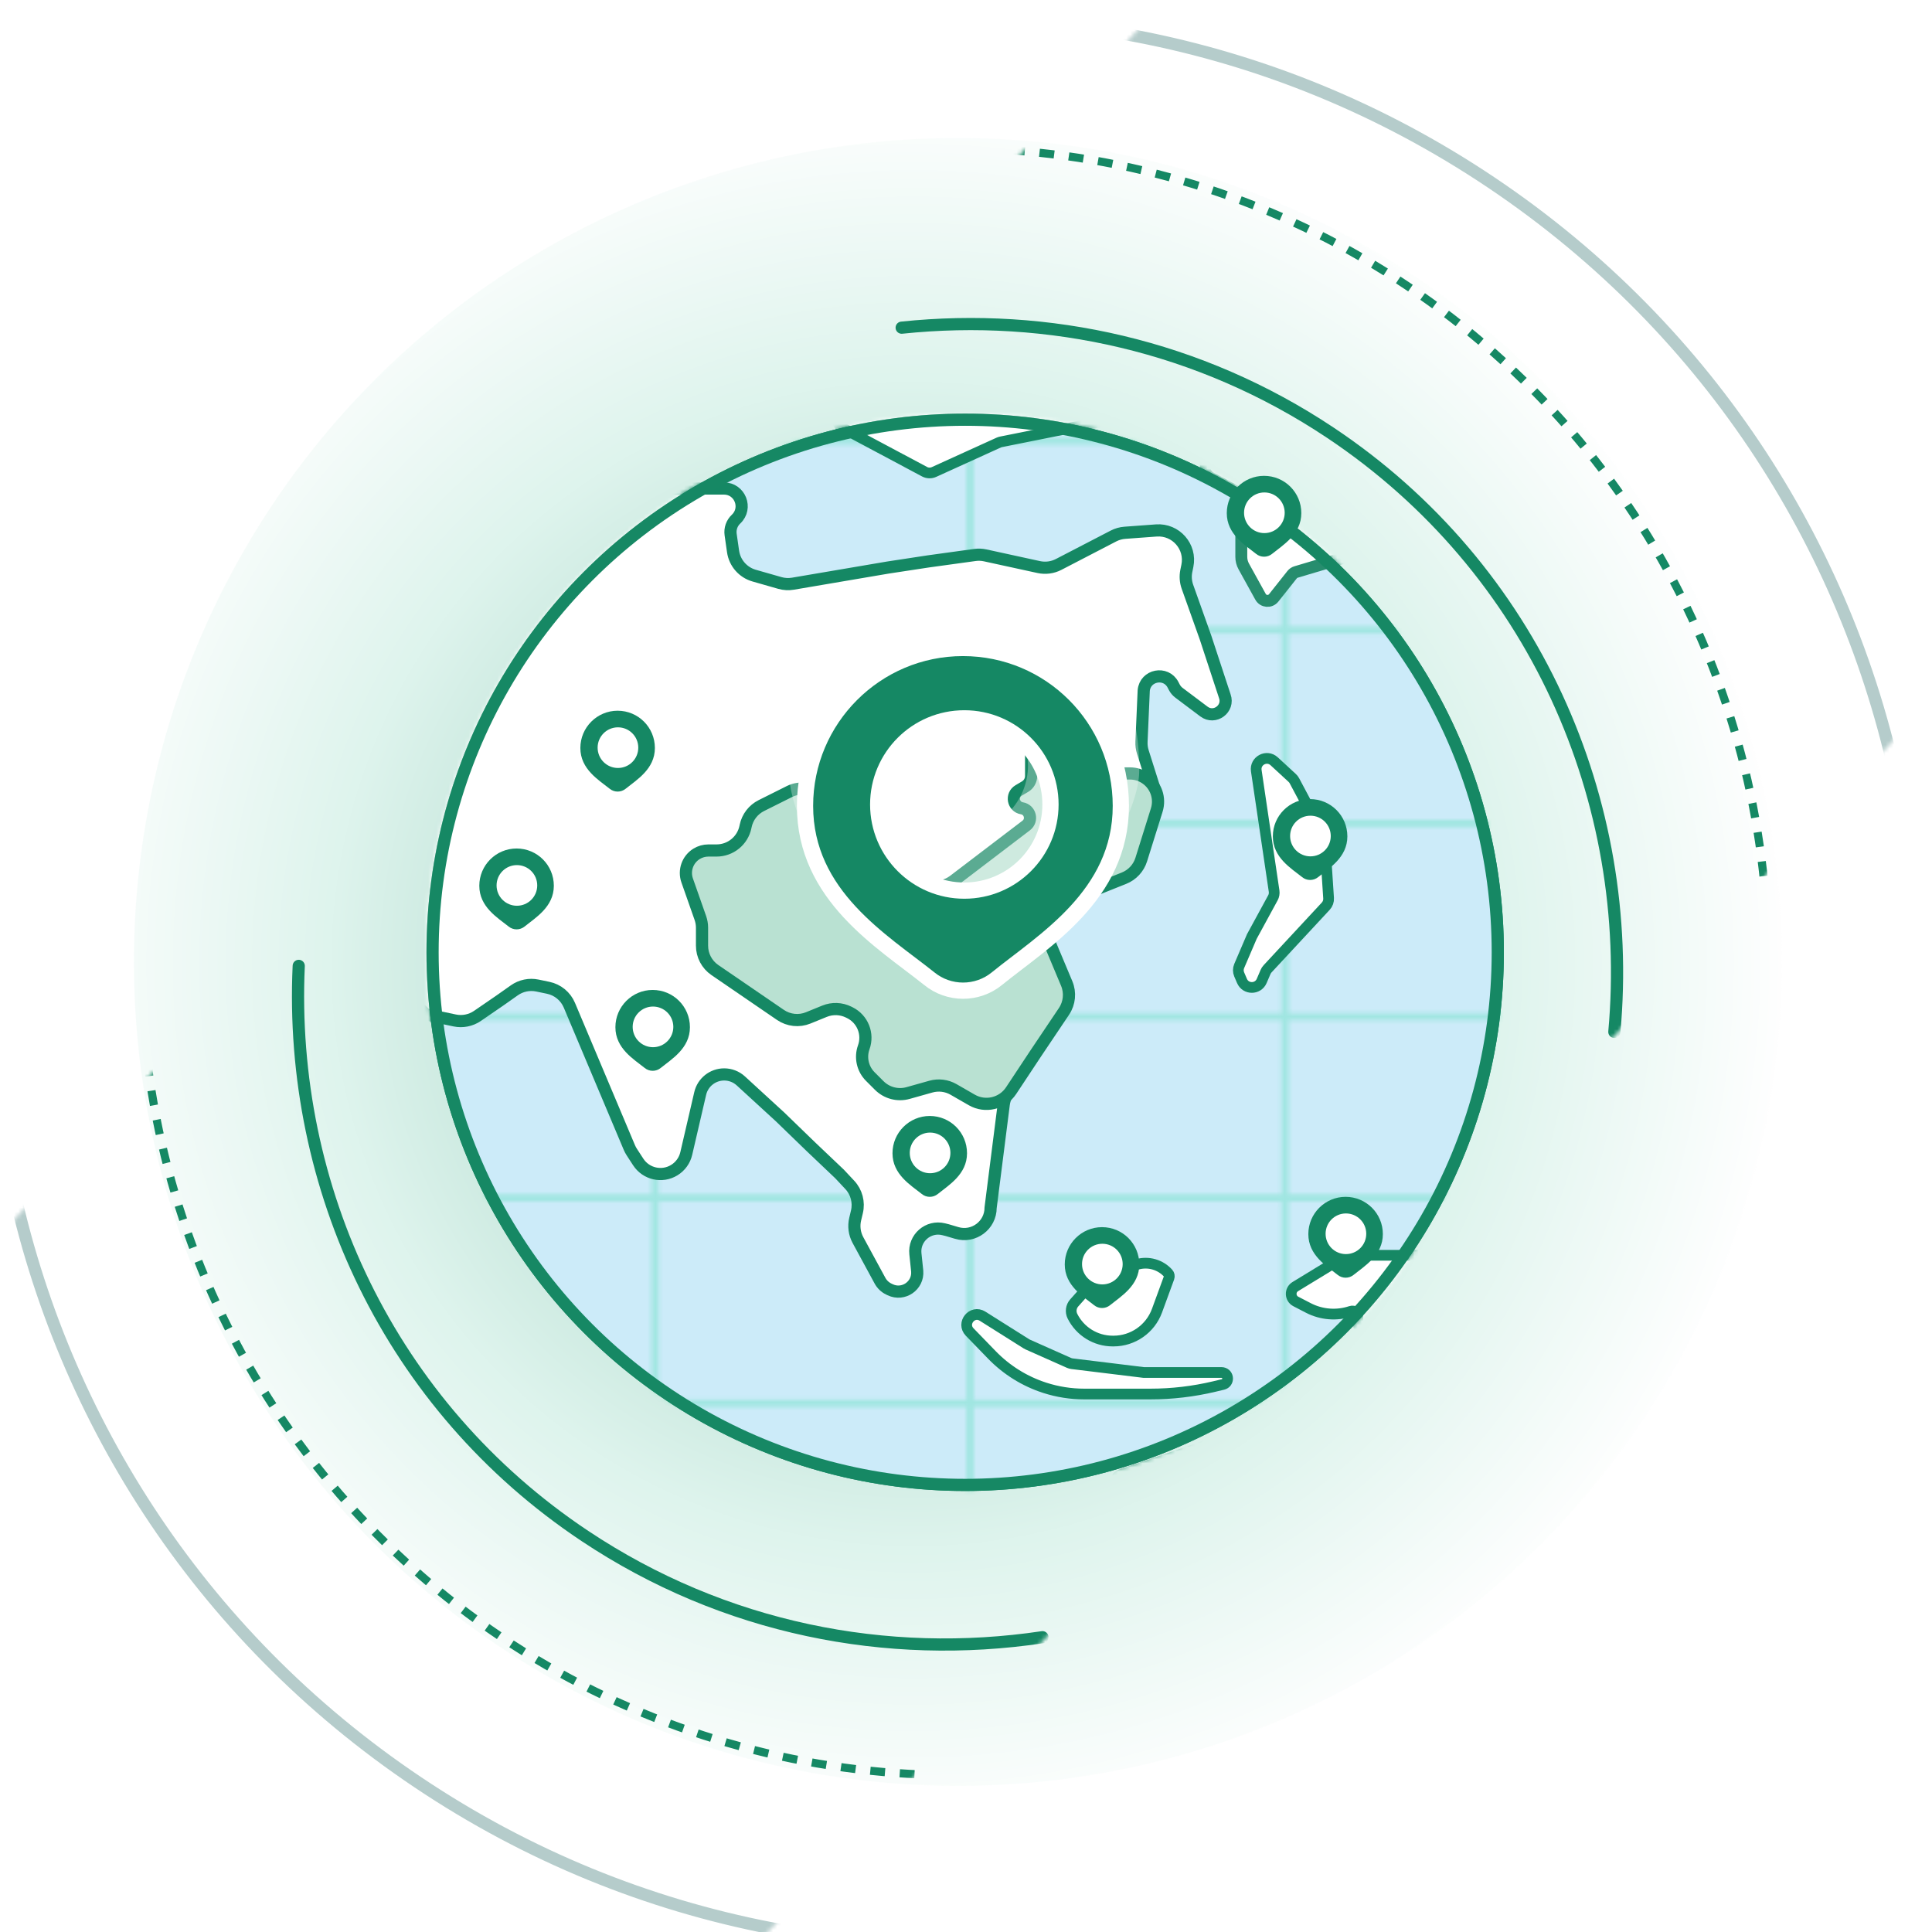 <?xml version="1.0" encoding="UTF-8"?> <svg xmlns="http://www.w3.org/2000/svg" width="476" height="476" viewBox="0 0 476 476" fill="none"><g clip-path="url(#clip0_1337_397)"><circle cx="236.001" cy="237" r="203" fill="url(#paint0_radial_1337_397)" fill-opacity="0.5"></circle><mask id="mask0_1337_397" style="mask-type:alpha" maskUnits="userSpaceOnUse" x="-23" y="-27" width="522" height="531"><rect x="-23" y="328.456" width="489" height="255.556" transform="rotate(-46.627 -23 328.456)" fill="#D9D9D9"></rect></mask><g mask="url(#mask0_1337_397)"><circle cx="235.193" cy="236.951" r="200.401" transform="rotate(-46.627 235.193 236.951)" stroke="#158864" stroke-width="2" stroke-dasharray="3.64 3.64"></circle><g filter="url(#filter0_d_1337_397)"><path d="M73.601 231.739C71.096 286.171 95.925 340.089 144.097 372.195C178.428 395.076 218.586 402.86 256.84 397.142M397.74 248.001C402.875 191.17 378.026 133.877 327.734 100.358C295.539 78.901 258.219 70.72 222.151 74.501" stroke="#158864" stroke-width="3" stroke-linecap="round" stroke-linejoin="round"></path></g><g filter="url(#filter1_d_1337_397)"><path d="M367.396 38.728C476.232 111.762 505.256 259.197 432.222 368.034C359.188 476.87 211.752 505.894 102.916 432.86C-5.92 359.825 -34.944 212.39 38.09 103.554C111.124 -5.282 258.559 -34.306 367.396 38.728Z" stroke="#B5CCCB" stroke-width="3"></path></g></g><circle cx="237.796" cy="234.626" r="131.402" fill="#CCEBF9" stroke="#168864" stroke-width="2.641"></circle><mask id="mask1_1337_397" style="mask-type:alpha" maskUnits="userSpaceOnUse" x="105" y="101" width="266" height="267"><circle cx="237.799" cy="234.627" r="131.402" fill="#D9D9D9" stroke="#168864" stroke-width="2.641"></circle></mask><g mask="url(#mask1_1337_397)"><mask id="mask2_1337_397" style="mask-type:alpha" maskUnits="userSpaceOnUse" x="-16" y="80" width="510" height="311"><path opacity="0.3" d="M493.285 155.249L-15.699 155.249M493.285 202.873L-15.699 202.873M493.285 250.498L-15.699 250.498M493.285 295.146L-15.699 295.146M493.285 108.616L-15.699 108.616M469.797 390.395L469.797 80.835M393.205 390.395L393.205 80.835M316.612 390.395L316.612 80.835M238.999 390.395L238.999 80.835M161.385 390.395L161.385 80.835M87.857 390.395L87.857 80.835M8.201 390.395L8.201 80.835M493.285 345.747L-15.699 345.747" stroke="#38DAA8" stroke-width="1.77" stroke-miterlimit="10"></path></mask><g mask="url(#mask2_1337_397)"><g filter="url(#filter2_f_1337_397)"><rect x="-25.506" y="85.627" width="518.785" height="309.56" fill="#38DAA8"></rect></g></g><path d="M101.897 300.035L96.162 299.102C94.669 298.859 93.288 298.157 92.213 297.093L76.642 281.681C75.263 280.315 74.486 278.454 74.486 276.513V231.295L82.078 165.627C82.283 163.853 83.134 162.216 84.469 161.029L115.695 133.254C118.203 131.023 121.913 130.799 124.671 132.712L131.346 137.341C132.832 138.373 134.65 138.812 136.443 138.575L139.859 138.123C140.655 138.018 141.349 137.529 141.716 136.816L143.371 133.603C144.105 132.18 142.45 130.721 141.129 131.627L151.215 124.706L156.409 121.46C157.565 120.738 158.9 120.355 160.263 120.355H178.359C182.313 120.355 184.228 125.193 181.345 127.899C180.309 128.872 179.811 130.29 180.012 131.697L180.607 135.858C181.012 138.698 183.049 141.033 185.807 141.821L192.144 143.632C193.189 143.93 194.288 143.991 195.36 143.809L218.748 139.834L228.713 138.317L240.188 136.734C241.035 136.617 241.896 136.651 242.731 136.833L255.929 139.712C257.587 140.074 259.319 139.844 260.826 139.063L274.333 132.06C275.207 131.607 276.164 131.336 277.146 131.264L284.885 130.695C289.699 130.341 293.516 134.689 292.54 139.416L292.285 140.652C292.016 141.956 292.11 143.308 292.556 144.562L297.015 157.081L301.761 171.517C302.878 174.632 299.264 177.295 296.62 175.306L290.473 170.684C289.99 170.321 289.595 169.854 289.317 169.318L289.006 168.717C287.244 165.317 282.135 166.32 281.788 170.133L281.237 182.749C281.199 183.598 281.311 184.446 281.567 185.256L284.792 195.466C285.246 196.904 285.242 198.448 284.78 199.884L281.013 211.587C280.342 213.671 278.768 215.342 276.727 216.136L268.785 219.224C266.909 219.954 264.781 219.541 263.314 218.162C261.339 216.306 258.273 216.269 256.253 218.076L255.782 218.497C253.745 220.32 253.223 223.302 254.519 225.708L258.595 233.272L262.366 241.89C263.451 244.372 263.067 247.252 261.369 249.363L257.211 254.531L251.377 263.628L248.131 269.551C247.693 270.35 247.409 271.225 247.294 272.129L244.065 297.542C244.065 301.885 239.886 305.005 235.722 303.772L233.386 303.08L232.498 302.858C228.703 301.909 225.121 305.023 225.533 308.913L225.978 313.165C226.281 316.755 222.572 319.317 219.322 317.762L218.991 317.604C218.065 317.161 217.302 316.436 216.812 315.533L211.379 305.525C210.524 303.951 210.281 302.115 210.696 300.372L211.124 298.575C211.689 296.201 211.026 293.703 209.359 291.921L206.846 289.237L199.768 282.513L192.212 275.196L182.524 266.311C181.404 265.285 179.941 264.715 178.423 264.715C175.6 264.715 173.151 266.661 172.512 269.411L169.08 284.198C168.684 285.903 167.62 287.378 166.127 288.292C163.11 290.139 159.171 289.248 157.242 286.283L155.658 283.847C155.422 283.486 155.22 283.104 155.052 282.707L140.28 247.664C139.352 245.462 137.401 243.857 135.062 243.37L132.397 242.814C130.425 242.403 128.371 242.829 126.724 243.99L123.134 246.521L117.634 250.296C115.995 251.421 113.966 251.826 112.02 251.416L105.432 250.028C104.986 249.934 104.588 249.687 104.306 249.331C103.159 247.883 100.829 248.693 100.829 250.54V252.114C100.829 252.594 100.69 253.065 100.429 253.468L96.738 259.182C95.291 261.422 96.369 264.424 98.909 265.232C101.674 266.112 102.641 269.529 100.748 271.727L100.467 272.053C99.341 273.361 99.099 275.213 99.852 276.766L104.743 286.864L107.517 292.368C108.846 295.005 107.78 298.22 105.139 299.54C104.137 300.041 103.002 300.214 101.897 300.035Z" fill="white" stroke="#158864" stroke-width="3"></path><path d="M209.771 92.056L207.444 90.151C207.267 90.007 207.072 89.885 206.864 89.791L194.703 84.263C192.222 83.136 192.867 79.446 195.584 79.227L268.265 73.371C268.667 73.339 269.072 73.399 269.447 73.547L328.75 96.976C330.628 97.718 331.012 100.208 329.445 101.481L322.465 107.152C321.286 108.11 321.156 109.863 322.181 110.984L331.009 120.639C332.052 121.78 331.896 123.57 330.67 124.513L328.758 125.984C328.154 126.449 327.378 126.63 326.63 126.48L308.416 122.837C308.161 122.786 307.915 122.698 307.687 122.576L298.351 117.574C297.493 117.115 296.958 116.22 296.958 115.247V105.974C296.958 104.887 296.291 103.911 295.279 103.515L288.582 100.894C288.111 100.71 287.597 100.665 287.102 100.764L246.631 108.858C246.433 108.898 246.24 108.96 246.056 109.044L230.116 116.289C229.368 116.629 228.505 116.601 227.781 116.215L207.637 105.471C206.309 104.763 205.841 103.09 206.608 101.795L210.371 95.446C211.036 94.323 210.781 92.882 209.771 92.056Z" fill="white" stroke="#158864" stroke-width="2.641"></path><path d="M305.31 240.081L305.997 241.683C306.911 243.817 309.936 243.817 310.851 241.683L311.803 239.462C311.922 239.183 312.089 238.927 312.295 238.705L326.634 223.263C327.128 222.731 327.381 222.019 327.334 221.294L326.391 206.914C326.367 206.541 326.263 206.177 326.087 205.847L318.918 192.371C318.778 192.109 318.596 191.873 318.378 191.671L313.923 187.559C312.092 185.869 309.155 187.421 309.519 189.886L313.909 219.55C313.993 220.117 313.89 220.696 313.616 221.199L308.424 230.735L305.31 238.001C305.025 238.665 305.025 239.417 305.31 240.081Z" fill="white"></path><path d="M322.352 322.251L319.26 320.651C317.803 319.898 317.731 317.84 319.131 316.986L327.42 311.932C330.271 310.193 333.545 309.274 336.884 309.274H352.017C352.845 309.274 353.625 309.662 354.124 310.322L358.388 315.966C359.485 317.416 358.821 319.515 357.09 320.072L350.037 322.338C349.72 322.44 349.424 322.602 349.167 322.814L343.564 327.428C343.092 327.817 342.498 328.03 341.886 328.03H336.847C335.566 328.03 334.527 326.992 334.527 325.711V324.304C334.527 323.413 333.654 322.784 332.809 323.066C329.356 324.217 325.585 323.923 322.352 322.251Z" fill="white"></path><path d="M285.061 322.912L288.028 314.802C288.166 314.424 288.084 314 287.815 313.7C285.904 311.577 282.952 310.726 280.204 311.505L273.032 313.538C271.536 313.962 270.192 314.804 269.157 315.964L264.668 320.999C263.864 321.901 263.691 323.202 264.231 324.284C266.106 328.034 269.94 330.403 274.133 330.403H274.344C279.134 330.403 283.415 327.411 285.061 322.912Z" fill="white"></path><path d="M305.31 240.081L305.997 241.683C306.911 243.817 309.936 243.817 310.851 241.683L311.803 239.462C311.922 239.183 312.089 238.927 312.295 238.705L326.634 223.263C327.128 222.731 327.381 222.019 327.334 221.294L326.391 206.914C326.367 206.541 326.263 206.177 326.087 205.847L318.918 192.371C318.778 192.109 318.596 191.873 318.378 191.671L313.923 187.559C312.092 185.869 309.155 187.421 309.519 189.886L313.909 219.55C313.993 220.117 313.89 220.696 313.616 221.199L308.424 230.735L305.31 238.001C305.025 238.665 305.025 239.417 305.31 240.081Z" stroke="#158864" stroke-width="2.641"></path><path d="M322.352 322.251L319.26 320.651C317.803 319.898 317.731 317.84 319.131 316.986L327.42 311.932C330.271 310.193 333.545 309.274 336.884 309.274H352.017C352.845 309.274 353.625 309.662 354.124 310.322L358.388 315.966C359.485 317.416 358.821 319.515 357.09 320.072L350.037 322.338C349.72 322.44 349.424 322.602 349.167 322.814L343.564 327.428C343.092 327.817 342.498 328.03 341.886 328.03H336.847C335.566 328.03 334.527 326.992 334.527 325.711V324.304C334.527 323.413 333.654 322.784 332.809 323.066C329.356 324.217 325.585 323.923 322.352 322.251Z" stroke="#158864" stroke-width="2.641"></path><path d="M285.061 322.912L288.028 314.802C288.166 314.424 288.084 314 287.815 313.7C285.904 311.577 282.952 310.726 280.204 311.505L273.032 313.538C271.536 313.962 270.192 314.804 269.157 315.964L264.668 320.999C263.864 321.901 263.691 323.202 264.231 324.284C266.106 328.034 269.94 330.403 274.133 330.403H274.344C279.134 330.403 283.415 327.411 285.061 322.912Z" stroke="#158864" stroke-width="2.641"></path><path d="M272.12 372.989L274.247 377.715C274.794 378.93 276.159 379.547 277.432 379.156L310.06 369.116C310.782 368.894 311.564 368.992 312.209 369.384L327.596 378.75C328.645 379.389 329.997 379.219 330.856 378.341L362.385 346.119C363.759 344.715 363.172 342.354 361.3 341.757L347.989 337.509C347.231 337.267 346.622 336.696 346.332 335.955L345.832 334.677C344.939 332.394 341.687 332.455 340.88 334.77L337.916 343.265C337.546 344.326 336.546 345.036 335.423 345.036H332.029C330.57 345.036 329.388 343.854 329.388 342.396V341.8C329.388 339.746 327.145 338.478 325.385 339.539L298.783 355.568C298.621 355.666 298.448 355.746 298.268 355.807L276.319 363.247C275.609 363.488 275.035 364.019 274.74 364.708L272.101 370.865C271.81 371.544 271.817 372.315 272.12 372.989Z" fill="#CCE8DE" stroke="#158864" stroke-width="2.641"></path><path d="M244.39 333.831L238.907 328.179C236.821 326.029 239.539 322.678 242.073 324.275L252.892 331.092C253 331.16 253.112 331.22 253.228 331.271L263.372 335.78C263.611 335.886 263.864 335.956 264.124 335.988L281.769 338.148H300.956C301.052 338.148 301.148 338.157 301.242 338.176C302.823 338.484 302.869 340.728 301.302 341.101L299.169 341.609C294.019 342.835 288.744 343.455 283.45 343.455H267.135C263.832 343.455 260.549 342.938 257.406 341.924C252.47 340.332 248.001 337.553 244.39 333.831Z" fill="white" stroke="#158864" stroke-width="2.641"></path><path d="M249.112 268.711L255.228 259.475L262.141 249.182C263.504 247.151 263.756 244.571 262.81 242.316L255.074 223.869C254.438 222.354 254.689 220.611 255.725 219.336L255.966 219.039C257.625 216.997 260.742 216.997 262.401 219.039C263.545 220.448 265.473 220.948 267.158 220.274L276.938 216.362C278.967 215.551 280.524 213.869 281.177 211.782L284.998 199.567C285.443 198.147 285.418 196.622 284.93 195.216C283.96 192.427 281.33 190.558 278.377 190.558H272.213C269.759 190.558 267.471 189.32 266.127 187.266L263 182.483C262.099 181.105 260.564 180.275 258.918 180.275C256.225 180.275 254.042 182.458 254.042 185.151V191.191C254.042 192.269 253.472 193.267 252.544 193.816L250.961 194.752C249.049 195.881 249.59 198.781 251.78 199.146C253.835 199.488 254.488 202.121 252.83 203.384L234.993 216.974C233.279 218.28 231.075 218.759 228.974 218.281L217.784 215.738C215.927 215.316 214.309 214.182 213.279 212.579L212.406 211.221C211.7 210.122 210.71 209.234 209.542 208.65L208.227 207.992C205.764 206.761 204.208 204.243 204.208 201.489V200.991C204.208 199.13 203.433 197.353 202.069 196.087C200.025 194.188 197.018 193.757 194.522 195.005L187.581 198.476C185.592 199.47 184.168 201.32 183.714 203.496L183.661 203.754C182.958 207.126 179.986 209.542 176.542 209.542H174.531C173.506 209.542 172.5 209.827 171.627 210.364C169.406 211.731 168.438 214.462 169.302 216.922L172.552 226.17C172.824 226.944 172.963 227.759 172.963 228.58V232.997C172.963 235.397 174.147 237.643 176.128 238.998L192.279 250.049C194.294 251.428 196.867 251.703 199.128 250.782L203.143 249.146C205.077 248.358 207.256 248.442 209.123 249.376L209.404 249.516C212.531 251.079 213.994 254.735 212.81 258.025C211.905 260.54 212.533 263.351 214.423 265.241L216.621 267.439C218.481 269.299 221.2 270.01 223.732 269.298L229.343 267.719C231.227 267.189 233.245 267.441 234.94 268.418L239.421 270.997C242.749 272.913 246.992 271.912 249.112 268.711Z" fill="#B9E1D2" stroke="#158864" stroke-width="3"></path><path d="M306.12 125.674L312.811 114.83C313.539 113.65 315.229 113.58 316.052 114.695L330.857 134.753C331.663 135.845 331.141 137.405 329.841 137.792L319.322 140.926C318.937 141.04 318.597 141.271 318.347 141.585L313.812 147.303C312.944 148.398 311.241 148.257 310.565 147.034L306.439 139.568C306.038 138.843 305.828 138.028 305.828 137.2V126.702C305.828 126.339 305.929 125.983 306.12 125.674Z" fill="white" stroke="#278D6E" stroke-width="2.937" stroke-linecap="round"></path></g><circle cx="237.796" cy="234.626" r="131.222" stroke="#168864" stroke-width="3"></circle><g opacity="0.3" filter="url(#filter3_f_1337_397)"><path d="M119.47 209.905C125.691 209.905 129.651 213.695 129.651 220.392C129.651 224.128 123.819 231.601 119.47 231.602C115.12 231.602 109.288 224.82 109.288 220.392C109.288 213.695 113.248 209.905 119.47 209.905ZM119.332 216.24C117.205 216.24 115.48 217.975 115.479 220.114C115.479 222.254 117.204 223.989 119.332 223.989C121.46 223.989 123.185 222.254 123.185 220.114C123.184 217.974 121.46 216.24 119.332 216.24Z" fill="white"></path></g><path fill-rule="evenodd" clip-rule="evenodd" d="M118.09 218.23C118.09 223.456 122.599 226.105 125.312 228.273C126.455 229.207 128.106 229.207 129.249 228.273C131.943 226.087 136.452 223.438 136.452 218.23C136.452 213.15 132.351 209.05 127.271 209.05C122.209 209.05 118.09 213.168 118.09 218.23ZM122.345 218.149C122.345 215.382 124.586 213.141 127.353 213.141C130.12 213.141 132.361 215.382 132.361 218.149C132.361 220.916 130.12 223.156 127.353 223.156C124.586 223.156 122.345 220.916 122.345 218.149Z" fill="#158864"></path><path fill-rule="evenodd" clip-rule="evenodd" d="M151.621 253.08C151.621 258.306 156.13 260.955 158.842 263.123C159.985 264.057 161.637 264.057 162.78 263.123C165.474 260.937 169.983 258.288 169.983 253.08C169.983 248 165.882 243.899 160.802 243.899C155.74 243.899 151.621 248.018 151.621 253.08ZM155.876 252.999C155.876 250.232 158.117 247.991 160.884 247.991C163.65 247.991 165.891 250.232 165.891 252.999C165.891 255.766 163.65 258.006 160.884 258.006C158.117 258.006 155.876 255.766 155.876 252.999Z" fill="#158864"></path><path fill-rule="evenodd" clip-rule="evenodd" d="M219.89 284.131C219.89 289.356 224.398 292.005 227.111 294.173C228.254 295.108 229.905 295.108 231.048 294.173C233.743 291.987 238.251 289.338 238.251 284.131C238.251 279.05 234.151 274.95 229.07 274.95C224.008 274.95 219.89 279.069 219.89 284.131ZM224.144 284.049C224.144 281.282 226.385 279.041 229.152 279.041C231.919 279.041 234.16 281.282 234.16 284.049C234.16 286.816 231.919 289.057 229.152 289.057C226.385 289.057 224.144 286.816 224.144 284.049Z" fill="#158864"></path><path fill-rule="evenodd" clip-rule="evenodd" d="M142.986 184.286C142.986 189.511 147.495 192.16 150.208 194.329C151.351 195.263 153.002 195.263 154.145 194.329C156.839 192.142 161.348 189.493 161.348 184.286C161.348 179.206 157.247 175.105 152.167 175.105C147.105 175.105 142.986 179.224 142.986 184.286ZM147.241 184.204C147.241 181.437 149.482 179.197 152.249 179.197C155.016 179.197 157.257 181.437 157.257 184.204C157.257 186.971 155.016 189.212 152.249 189.212C149.482 189.212 147.241 186.971 147.241 184.204Z" fill="#158864"></path><circle cx="331.593" cy="303.977" r="6.126" fill="white"></circle><path fill-rule="evenodd" clip-rule="evenodd" d="M322.342 304.054C322.342 309.28 326.851 311.929 329.564 314.097C330.707 315.031 332.358 315.031 333.501 314.097C336.195 311.911 340.704 309.262 340.704 304.054C340.704 298.974 336.603 294.874 331.523 294.874C326.461 294.874 322.342 298.992 322.342 304.054ZM326.597 303.973C326.597 301.206 328.838 298.965 331.605 298.965C334.372 298.965 336.612 301.206 336.612 303.973C336.612 306.74 334.372 308.98 331.605 308.98C328.838 308.98 326.597 306.74 326.597 303.973Z" fill="#158864"></path><circle cx="271.583" cy="311.445" r="6.126" fill="white"></circle><path fill-rule="evenodd" clip-rule="evenodd" d="M262.332 311.523C262.332 316.748 266.841 319.397 269.553 321.565C270.696 322.5 272.347 322.5 273.491 321.565C276.185 319.379 280.694 316.73 280.694 311.523C280.694 306.442 276.593 302.342 271.513 302.342C266.451 302.342 262.332 306.46 262.332 311.523ZM266.587 311.441C266.587 308.674 268.828 306.433 271.594 306.433C274.361 306.433 276.602 308.674 276.602 311.441C276.602 314.208 274.361 316.449 271.594 316.449C268.828 316.449 266.587 314.208 266.587 311.441Z" fill="#158864"></path><circle cx="322.78" cy="205.862" r="6.27" fill="white"></circle><path fill-rule="evenodd" clip-rule="evenodd" d="M313.598 206.06C313.598 211.286 318.107 213.935 320.819 216.103C321.962 217.037 323.614 217.037 324.757 216.103C327.451 213.917 331.96 211.268 331.96 206.06C331.96 200.98 327.859 196.879 322.779 196.879C317.717 196.879 313.598 200.998 313.598 206.06ZM317.853 205.979C317.853 203.212 320.094 200.971 322.861 200.971C325.628 200.971 327.868 203.212 327.868 205.979C327.868 208.746 325.628 210.986 322.861 210.986C320.094 210.986 317.853 208.746 317.853 205.979Z" fill="#158864"></path><circle cx="311.426" cy="126.22" r="6.27" fill="white"></circle><path fill-rule="evenodd" clip-rule="evenodd" d="M302.251 126.418C302.251 131.643 306.76 134.292 309.472 136.46C310.615 137.395 312.266 137.395 313.409 136.46C316.104 134.274 320.613 131.625 320.613 126.418C320.613 121.337 316.512 117.237 311.432 117.237C306.37 117.237 302.251 121.355 302.251 126.418ZM306.506 126.336C306.506 123.569 308.746 121.328 311.513 121.328C314.28 121.328 316.521 123.569 316.521 126.336C316.521 129.103 314.28 131.344 311.513 131.344C308.746 131.344 306.506 129.103 306.506 126.336Z" fill="#158864"></path><g opacity="0.3" filter="url(#filter4_f_1337_397)"><path d="M237.535 145.299C263.9 145.299 280.682 161.356 280.682 189.737C280.682 205.571 255.967 237.24 237.535 237.24C219.103 237.24 194.387 208.504 194.386 189.737C194.386 161.356 211.169 145.299 237.535 145.299ZM236.951 172.142C227.934 172.142 220.625 179.495 220.625 188.564C220.625 197.633 227.934 204.985 236.951 204.985C245.968 204.985 253.277 197.633 253.277 188.564C253.277 179.495 245.968 172.142 236.951 172.142Z" fill="white"></path></g><g filter="url(#filter5_d_1337_397)"><path fill-rule="evenodd" clip-rule="evenodd" d="M198.338 188.763C198.338 210.907 217.445 222.133 228.94 231.321C233.784 235.281 240.781 235.281 245.625 231.321C257.043 222.056 276.15 210.83 276.15 188.763C276.15 167.233 258.773 149.856 237.244 149.856C215.792 149.856 198.338 167.31 198.338 188.763ZM216.368 188.417C216.368 176.691 225.864 167.195 237.59 167.195C249.316 167.195 258.812 176.691 258.812 188.417C258.812 200.142 249.316 209.638 237.59 209.638C225.864 209.638 216.368 200.142 216.368 188.417Z" fill="#158864"></path><path fill-rule="evenodd" clip-rule="evenodd" d="M198.338 188.763C198.338 210.907 217.445 222.133 228.94 231.321C233.784 235.281 240.781 235.281 245.625 231.321C257.043 222.056 276.15 210.83 276.15 188.763C276.15 167.233 258.773 149.856 237.244 149.856C215.792 149.856 198.338 167.31 198.338 188.763ZM216.368 188.417C216.368 176.691 225.864 167.195 237.59 167.195C249.316 167.195 258.812 176.691 258.812 188.417C258.812 200.142 249.316 209.638 237.59 209.638C225.864 209.638 216.368 200.142 216.368 188.417Z" stroke="white" stroke-width="4" stroke-miterlimit="10"></path></g></g><defs><filter id="filter0_d_1337_397" x="23.961" y="30.372" width="423.909" height="424.269" filterUnits="userSpaceOnUse" color-interpolation-filters="sRGB"><feFlood flood-opacity="0" result="BackgroundImageFix"></feFlood><feColorMatrix in="SourceAlpha" type="matrix" values="0 0 0 0 0 0 0 0 0 0 0 0 0 0 0 0 0 0 127 0" result="hardAlpha"></feColorMatrix><feOffset dy="6.23"></feOffset><feGaussianBlur stdDeviation="23.984"></feGaussianBlur><feColorMatrix type="matrix" values="0 0 0 0 0.082 0 0 0 0 0.533 0 0 0 0 0.392 0 0 0 0.15 0"></feColorMatrix><feBlend mode="normal" in2="BackgroundImageFix" result="effect1_dropShadow_1337_397"></feBlend><feBlend mode="normal" in="SourceGraphic" in2="effect1_dropShadow_1337_397" result="shape"></feBlend></filter><filter id="filter1_d_1337_397" x="-51.66" y="-44.792" width="573.631" height="573.631" filterUnits="userSpaceOnUse" color-interpolation-filters="sRGB"><feFlood flood-opacity="0" result="BackgroundImageFix"></feFlood><feColorMatrix in="SourceAlpha" type="matrix" values="0 0 0 0 0 0 0 0 0 0 0 0 0 0 0 0 0 0 127 0" result="hardAlpha"></feColorMatrix><feOffset dy="6.23"></feOffset><feGaussianBlur stdDeviation="23.984"></feGaussianBlur><feColorMatrix type="matrix" values="0 0 0 0 0.082 0 0 0 0 0.533 0 0 0 0 0.392 0 0 0 0.15 0"></feColorMatrix><feBlend mode="normal" in2="BackgroundImageFix" result="effect1_dropShadow_1337_397"></feBlend><feBlend mode="normal" in="SourceGraphic" in2="effect1_dropShadow_1337_397" result="shape"></feBlend></filter><filter id="filter2_f_1337_397" x="-597.66" y="-486.528" width="1663.09" height="1453.87" filterUnits="userSpaceOnUse" color-interpolation-filters="sRGB"><feFlood flood-opacity="0" result="BackgroundImageFix"></feFlood><feBlend mode="normal" in="SourceGraphic" in2="BackgroundImageFix" result="shape"></feBlend><feGaussianBlur stdDeviation="286.077" result="effect1_foregroundBlur_1337_397"></feGaussianBlur></filter><filter id="filter3_f_1337_397" x="69.251" y="169.868" width="100.438" height="101.771" filterUnits="userSpaceOnUse" color-interpolation-filters="sRGB"><feFlood flood-opacity="0" result="BackgroundImageFix"></feFlood><feBlend mode="normal" in="SourceGraphic" in2="BackgroundImageFix" result="shape"></feBlend><feGaussianBlur stdDeviation="20.019" result="effect1_foregroundBlur_1337_397"></feGaussianBlur></filter><filter id="filter4_f_1337_397" x="154.349" y="105.262" width="166.37" height="172.016" filterUnits="userSpaceOnUse" color-interpolation-filters="sRGB"><feFlood flood-opacity="0" result="BackgroundImageFix"></feFlood><feBlend mode="normal" in="SourceGraphic" in2="BackgroundImageFix" result="shape"></feBlend><feGaussianBlur stdDeviation="20.019" result="effect1_foregroundBlur_1337_397"></feGaussianBlur></filter><filter id="filter5_d_1337_397" x="188.604" y="147.856" width="97.279" height="105.957" filterUnits="userSpaceOnUse" color-interpolation-filters="sRGB"><feFlood flood-opacity="0" result="BackgroundImageFix"></feFlood><feColorMatrix in="SourceAlpha" type="matrix" values="0 0 0 0 0 0 0 0 0 0 0 0 0 0 0 0 0 0 127 0" result="hardAlpha"></feColorMatrix><feOffset dy="9.789"></feOffset><feGaussianBlur stdDeviation="3.867"></feGaussianBlur><feComposite in2="hardAlpha" operator="out"></feComposite><feColorMatrix type="matrix" values="0 0 0 0 0 0 0 0 0 0 0 0 0 0 0 0 0 0 0.25 0"></feColorMatrix><feBlend mode="normal" in2="BackgroundImageFix" result="effect1_dropShadow_1337_397"></feBlend><feBlend mode="normal" in="SourceGraphic" in2="effect1_dropShadow_1337_397" result="shape"></feBlend></filter><radialGradient id="paint0_radial_1337_397" cx="0" cy="0" r="1" gradientUnits="userSpaceOnUse" gradientTransform="translate(225.061 237.405) rotate(-178.71) scale(216.021)"><stop stop-color="#158864"></stop><stop offset="0.667" stop-color="#BDE9DB"></stop><stop offset="1" stop-color="white"></stop></radialGradient><clipPath id="clip0_1337_397"><rect width="476" height="476" fill="white"></rect></clipPath></defs></svg> 